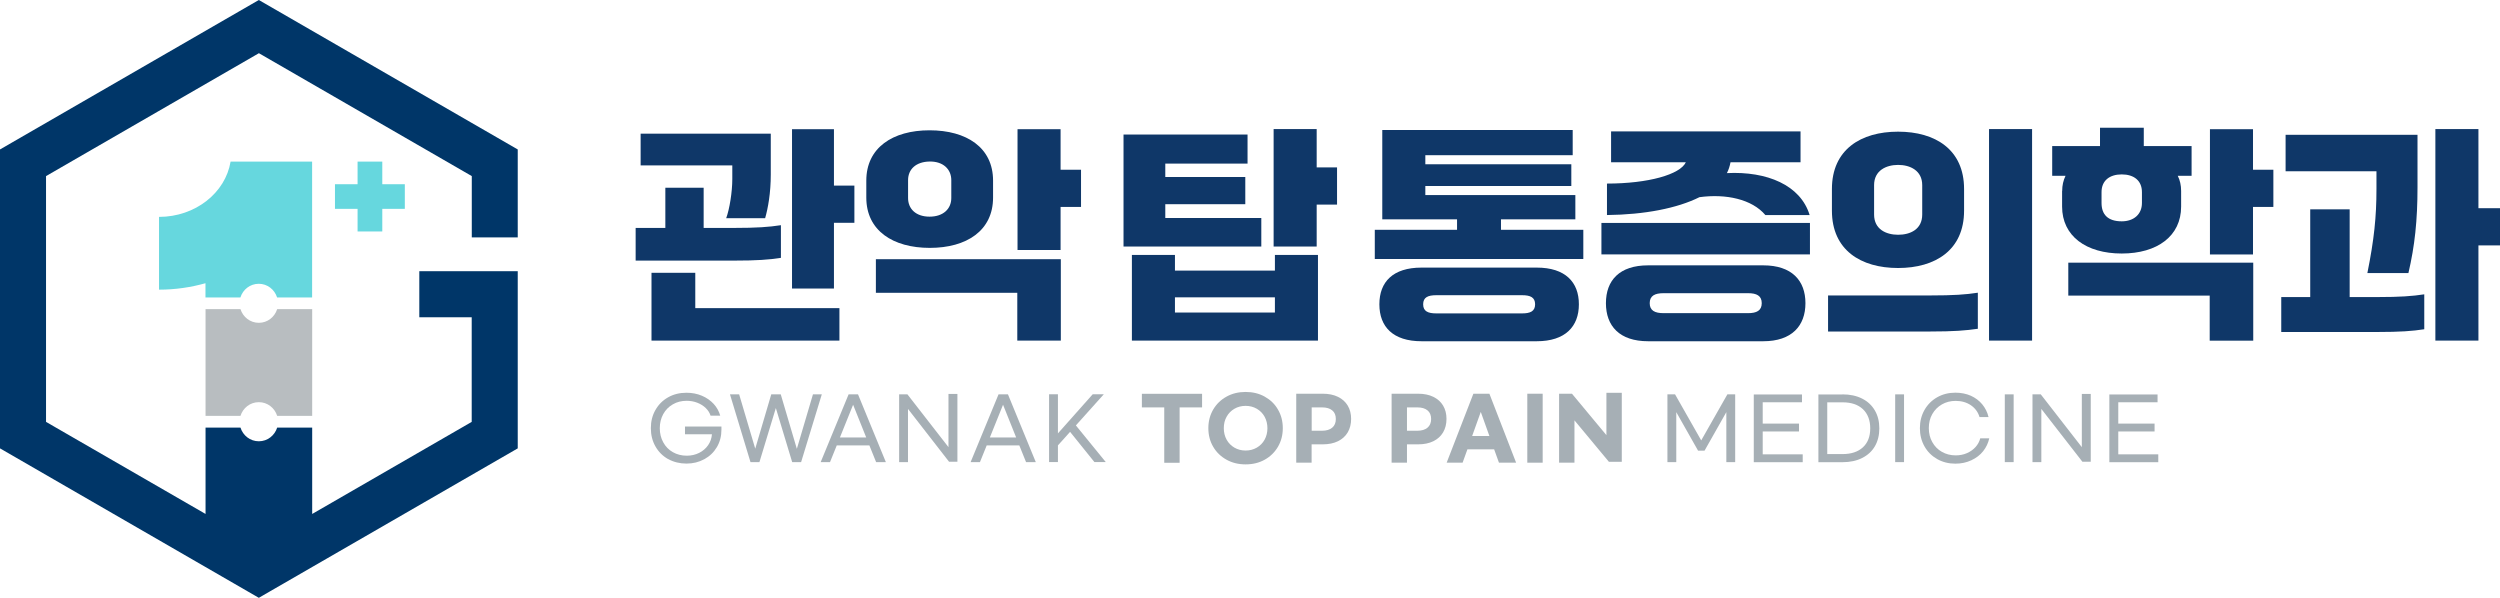 <?xml version="1.0" encoding="UTF-8"?>
<svg id="_레이어_2" data-name="레이어_2" xmlns="http://www.w3.org/2000/svg" viewBox="0 0 310.63 74.28">
  <defs>
    <style>
      .cls-1 {
        fill: #a6afb5;
      }

      .cls-2 {
        fill: #003668;
      }

      .cls-3 {
        fill: #0f3768;
      }

      .cls-4 {
        fill: #b8bdc0;
      }

      .cls-5 {
        fill: #66d7de;
      }
    </style>
  </defs>
  <g id="_시안_x2B_목업" data-name="시안_x2B_목업">
    <g>
      <g>
        <path class="cls-5" d="M38.78,20.1s0-.02-.02-.02h-10.11c-.64,3.88-4.37,6.86-8.89,6.87,0,0,0,0,0,0v9.01s.01.03.03.03c2,0,3.93-.29,5.74-.8v1.77h4.34c.31-.98,1.2-1.7,2.28-1.7s1.97.72,2.28,1.7h4.35v-16.88s0,.02-.01.02Z"/>
        <path class="cls-4" d="M32.16,40.11c-1.08,0-1.97-.72-2.28-1.7h-4.34v13.26h4.34c.31-.98,1.2-1.7,2.28-1.7s1.97.72,2.28,1.7h4.35v-13.26h-4.35c-.31.98-1.2,1.7-2.28,1.7Z"/>
        <polygon class="cls-5" points="50.3 22.89 47.5 22.89 47.5 20.08 44.43 20.08 44.43 22.89 41.62 22.89 41.62 25.95 44.43 25.95 44.43 28.76 47.5 28.76 47.5 25.95 50.3 25.95 50.3 22.89"/>
        <path class="cls-2" d="M64.33,29.49v-10.92L32.16,0,0,18.57v37.14l32.16,18.57,1.26-.73,30.91-17.84v-22.01h-12.23v5.72h6.51v13l-19.82,11.44v-10.73h-4.35c-.31.98-1.2,1.7-2.28,1.7s-1.97-.72-2.28-1.7h-4.34v10.73l-19.82-11.44v-30.54l26.45-15.27,26.45,15.27v7.62h5.72Z"/>
      </g>
      <g>
        <path class="cls-1" d="M83.01,57.04c-.67-.38-1.19-.9-1.57-1.57-.38-.67-.57-1.42-.57-2.27s.19-1.6.57-2.26c.38-.67.9-1.19,1.57-1.57.67-.38,1.43-.57,2.28-.57.69,0,1.33.12,1.92.37.59.25,1.07.59,1.47,1.02.39.43.66.92.81,1.46h-1.2c-.11-.35-.31-.67-.6-.95-.29-.28-.64-.5-1.05-.66-.41-.16-.85-.24-1.32-.24-.64,0-1.21.14-1.72.44-.51.29-.9.69-1.19,1.21-.28.51-.43,1.1-.43,1.75s.14,1.24.43,1.76c.28.52.68.93,1.19,1.22.51.29,1.09.44,1.73.44.57,0,1.08-.12,1.54-.35.46-.23.83-.55,1.11-.95.28-.4.44-.86.48-1.36h-3.35v-.96h4.53v.38c0,.81-.19,1.54-.57,2.18-.38.64-.9,1.14-1.57,1.5-.66.36-1.4.54-2.21.54s-1.61-.19-2.28-.57Z"/>
        <path class="cls-1" d="M102.11,49l-2.57,8.42h-1.11l-2.03-6.72-2.04,6.72h-1.11l-2.55-8.42h1.14l2,6.75,1.99-6.75h1.18l2,6.77,2-6.77h1.12Z"/>
        <path class="cls-1" d="M108.02,55.34h-4.05l-.84,2.08h-1.16l3.47-8.42h1.17l3.46,8.42h-1.21l-.84-2.08ZM107.63,54.36l-1.63-4.07-1.64,4.07h3.27Z"/>
        <path class="cls-1" d="M112.75,49l5.1,6.56v-6.61h1.11v8.42h-1.04l-5.1-6.56v6.61h-1.1v-8.42h1.03Z"/>
        <path class="cls-1" d="M126.65,55.34h-4.05l-.84,2.08h-1.16l3.47-8.42h1.17l3.46,8.42h-1.21l-.84-2.08ZM126.26,54.36l-1.63-4.07-1.64,4.07h3.27Z"/>
        <path class="cls-1" d="M132.96,53.66l-1.51,1.68v2.07h-1.1v-8.42h1.1v4.86l4.32-4.86h1.38l-3.47,3.87,3.71,4.55h-1.41l-3.02-3.75Z"/>
        <path class="cls-1" d="M149.36,50.62h-2.79v6.88h-1.91v-6.88h-2.78v-1.69h7.48v1.69Z"/>
        <path class="cls-1" d="M152.4,57.12c-.7-.39-1.26-.92-1.66-1.61-.4-.68-.6-1.45-.6-2.31s.2-1.62.6-2.31c.4-.68.95-1.22,1.66-1.61.7-.39,1.49-.58,2.37-.58s1.67.19,2.37.58c.7.39,1.26.92,1.65,1.61.4.68.6,1.45.6,2.31s-.2,1.62-.6,2.31c-.4.68-.95,1.22-1.65,1.61-.7.39-1.49.58-2.37.58s-1.67-.19-2.37-.58ZM156.16,55.62c.41-.24.74-.57.97-.99.23-.42.35-.9.35-1.42s-.12-1.01-.35-1.43c-.23-.42-.56-.75-.97-.99-.41-.24-.88-.36-1.39-.36s-.98.12-1.39.36c-.41.24-.74.57-.97.99-.24.42-.35.9-.35,1.43s.12,1,.35,1.42c.23.42.56.75.97.99.41.24.88.36,1.39.36s.97-.12,1.39-.36Z"/>
        <path class="cls-1" d="M161.06,48.92h3.29c.74,0,1.37.13,1.9.39.53.26.93.62,1.21,1.09.28.47.42,1.02.42,1.65s-.14,1.19-.42,1.67c-.28.47-.68.84-1.21,1.1-.53.26-1.16.39-1.9.39h-1.38v2.28h-1.91v-8.57ZM164.27,53.52c.54,0,.96-.13,1.26-.38.3-.25.45-.61.45-1.08s-.15-.83-.45-1.07c-.3-.25-.72-.37-1.26-.37h-1.29v2.9h1.29Z"/>
        <path class="cls-1" d="M172.91,48.92h3.29c.74,0,1.37.13,1.9.39.53.26.93.62,1.21,1.09.28.47.42,1.02.42,1.65s-.14,1.19-.42,1.67c-.28.47-.68.84-1.21,1.1-.53.26-1.16.39-1.9.39h-1.38v2.28h-1.91v-8.57ZM176.11,53.52c.54,0,.96-.13,1.26-.38.3-.25.45-.61.45-1.08s-.15-.83-.45-1.07c-.3-.25-.72-.37-1.26-.37h-1.29v2.9h1.29Z"/>
        <path class="cls-1" d="M185.65,55.83h-3.32l-.6,1.66h-1.98l3.32-8.57h1.99l3.32,8.57h-2.13l-.6-1.66ZM185.06,54.17l-1.07-2.99-1.07,2.99h2.14Z"/>
        <path class="cls-1" d="M191.68,48.92v8.57h-1.91v-8.57h1.91Z"/>
        <path class="cls-1" d="M193.72,48.92h1.6l4.28,5.15v-5.26h1.91v8.57h-1.6l-4.28-5.15v5.26h-1.91v-8.57Z"/>
        <path class="cls-1" d="M208.13,49l3.25,5.72,3.25-5.72h.97v8.42h-1.1v-6.21l-2.71,4.79h-.8l-2.71-4.79v6.21h-1.1v-8.42h.97Z"/>
        <path class="cls-1" d="M223.9,49v.98h-4.88v2.65h4.51v.98h-4.51v2.84h4.97v.98h-6.08v-8.42h5.98Z"/>
        <path class="cls-1" d="M228.92,49c.95,0,1.77.18,2.46.53.69.35,1.21.84,1.58,1.48.37.64.55,1.37.55,2.21s-.18,1.58-.54,2.21c-.36.63-.89,1.12-1.58,1.47-.69.35-1.51.53-2.47.53h-2.98v-8.42h2.98ZM231.47,55.58c.61-.56.91-1.35.91-2.36s-.31-1.81-.91-2.38c-.61-.57-1.45-.85-2.52-.85h-1.91v6.43h1.91c1.07,0,1.91-.28,2.52-.84Z"/>
        <path class="cls-1" d="M236.58,57.42h-1.1v-8.42h1.1v8.42Z"/>
        <path class="cls-1" d="M240.7,57.04c-.67-.38-1.2-.9-1.58-1.58-.38-.67-.57-1.43-.57-2.26s.19-1.59.57-2.26c.38-.67.91-1.2,1.58-1.58.67-.38,1.43-.57,2.26-.57.71,0,1.35.13,1.92.38.57.26,1.04.61,1.42,1.07.37.45.64.98.78,1.58h-1.12c-.18-.61-.54-1.1-1.06-1.46-.53-.36-1.16-.55-1.91-.55-.64,0-1.21.15-1.71.44-.5.29-.9.69-1.19,1.2-.29.51-.43,1.09-.43,1.74s.14,1.23.43,1.74c.29.52.68.92,1.19,1.21.51.29,1.08.44,1.71.44.51,0,.98-.09,1.41-.28.43-.19.78-.44,1.07-.76.28-.32.48-.68.58-1.08h1.12c-.13.59-.38,1.12-.76,1.6-.38.48-.87.85-1.47,1.13-.6.28-1.26.42-1.98.42-.83,0-1.59-.19-2.26-.57Z"/>
        <path class="cls-1" d="M250.2,57.42h-1.1v-8.42h1.1v8.42Z"/>
        <path class="cls-1" d="M253.57,49l5.1,6.56v-6.61h1.11v8.42h-1.04l-5.1-6.56v6.61h-1.1v-8.42h1.03Z"/>
        <path class="cls-1" d="M268.08,49v.98h-4.88v2.65h4.51v.98h-4.51v2.84h4.97v.98h-6.08v-8.42h5.98Z"/>
      </g>
      <g>
        <g>
          <path class="cls-3" d="M186.51,28.55h10.22v3.63h-25.91v-3.63h10.22v-1.3h-9.29v-11.1h23.66v3.13h-18.31v1.13h18.14v2.7h-18.14v1.13h18.64v3.01h-9.24v1.3ZM190.94,33.25c3.55,0,5.24,1.8,5.24,4.56s-1.69,4.59-5.24,4.59h-14.31c-3.55,0-5.24-1.8-5.24-4.59s1.69-4.56,5.24-4.56h14.31ZM189.13,38.94c.99,0,1.61-.25,1.61-1.13s-.62-1.13-1.61-1.13h-10.67c-1.01,0-1.63.25-1.63,1.13s.62,1.13,1.63,1.13h10.67Z"/>
          <path class="cls-3" d="M198.98,27.7h25.91v3.91h-25.91v-3.91ZM219.09,32.97c3.55,0,5.24,1.89,5.24,4.7s-1.69,4.73-5.24,4.73h-14.31c-3.55,0-5.24-1.89-5.24-4.73s1.69-4.7,5.24-4.7h14.31ZM219.35,26.72c-1.66-1.97-4.9-2.67-8.19-2.22-2.76,1.38-6.82,2.17-11.49,2.22v-3.91c5.13,0,9.1-1.13,9.8-2.65h-9.29v-3.83h23.54v3.83h-8.7c-.09.48-.23.93-.45,1.35,4.98-.25,9.15,1.49,10.28,5.21h-5.49ZM217.21,38.91c1.04,0,1.69-.31,1.69-1.24s-.65-1.24-1.69-1.24h-10.51c-1.07,0-1.72.31-1.72,1.24s.65,1.24,1.72,1.24h10.51Z"/>
          <path class="cls-3" d="M227.14,41.19v-4.48h12.7c2.9,0,4.42-.11,5.91-.34v4.48c-1.49.22-3.01.34-5.91.34h-12.7ZM227.62,23.48c0-4.9,3.6-7.12,8.22-7.12s8.2,2.22,8.2,7.12v2.7c0,4.9-3.58,7.12-8.2,7.12s-8.22-2.22-8.22-7.12v-2.7ZM232.86,26.66c0,1.83,1.49,2.51,2.99,2.51s2.99-.67,2.99-2.51v-3.66c0-1.8-1.49-2.51-2.99-2.51s-2.99.7-2.99,2.51v3.66ZM247.14,42.32v-26.28h5.35v26.28h-5.35Z"/>
          <path class="cls-3" d="M256.23,23.73c0-.7.14-1.32.42-1.89h-1.66v-3.69h5.94v-2.28h5.44v2.28h5.94v3.69h-1.72c.28.56.42,1.18.42,1.89v1.94c0,3.66-2.96,5.83-7.38,5.83s-7.41-2.17-7.41-5.83v-1.94ZM256.99,36.72v-4.08h22.98v9.69h-5.41v-5.6h-17.57ZM266.14,23.87c0-1.44-1.01-2.2-2.51-2.2s-2.51.76-2.51,2.2v1.35c0,1.41.76,2.28,2.51,2.28,1.49,0,2.51-.87,2.51-2.28v-1.35ZM279.94,21.09h2.53v4.62h-2.53v5.91h-5.35v-15.57h5.35v5.04Z"/>
          <path class="cls-3" d="M291.96,36.91h3.46c2.79,0,4.31-.11,5.8-.34v4.34c-1.49.23-3.01.34-5.8.34h-11.97v-4.34h3.6v-10.9h4.9v10.9ZM295.28,21.28h-11.29v-4.53h16.39v6.48c0,4.17-.34,7.32-1.13,10.7h-5.1c.84-4.17,1.13-6.99,1.13-10.45v-2.2ZM310.63,25.87v4.62h-2.68v11.83h-5.35v-26.28h5.35v9.83h2.68Z"/>
        </g>
        <g>
          <path class="cls-3" d="M97.03,32.04c-1.49.23-3.01.34-5.83.34h-12.22v-4.06h3.69v-4.99h4.76v4.99h3.77c2.82,0,4.34-.11,5.83-.34v4.06ZM90.98,20.55h-11.38v-3.94h16.17v5.07c0,2.31-.34,4.17-.7,5.43h-4.84c.42-1.13.76-3.27.76-4.87v-1.69ZM86.39,33.9v4.39h17.91v4.03h-23.35v-8.42h5.44ZM103.62,23.06h2.54v4.62h-2.54v8.17h-5.21v-19.8h5.21v7.01Z"/>
          <path class="cls-3" d="M107.64,24.55v-2.11c0-4.08,3.27-6.25,7.86-6.25s7.89,2.14,7.89,6.25v2.11c0,4.11-3.29,6.25-7.86,6.25s-7.89-2.14-7.89-6.25ZM108.83,36.38v-4.17h22.98v10.11h-5.41v-5.94h-17.57ZM112.83,24.61c0,1.35.98,2.31,2.67,2.31s2.7-.96,2.7-2.31v-2.23c0-1.35-1.01-2.34-2.7-2.31-1.69.03-2.67.96-2.67,2.31v2.23ZM131.78,21.09h2.54v4.62h-2.54v5.35h-5.35v-15.01h5.35v5.04Z"/>
          <path class="cls-3" d="M156.72,27.08v3.55h-17.12v-13.91h15.41v3.61h-10.22v1.66h9.94v3.38h-9.94v1.72h11.94ZM158.41,33.62v-1.94h5.35v10.64h-23.12v-10.64h5.35v1.94h12.42ZM145.99,38.83h12.42v-1.89h-12.42v1.89ZM163.6,20.8h2.53v4.62h-2.53v5.21h-5.35v-14.59h5.35v4.76Z"/>
        </g>
      </g>
    </g>
  </g>
</svg>